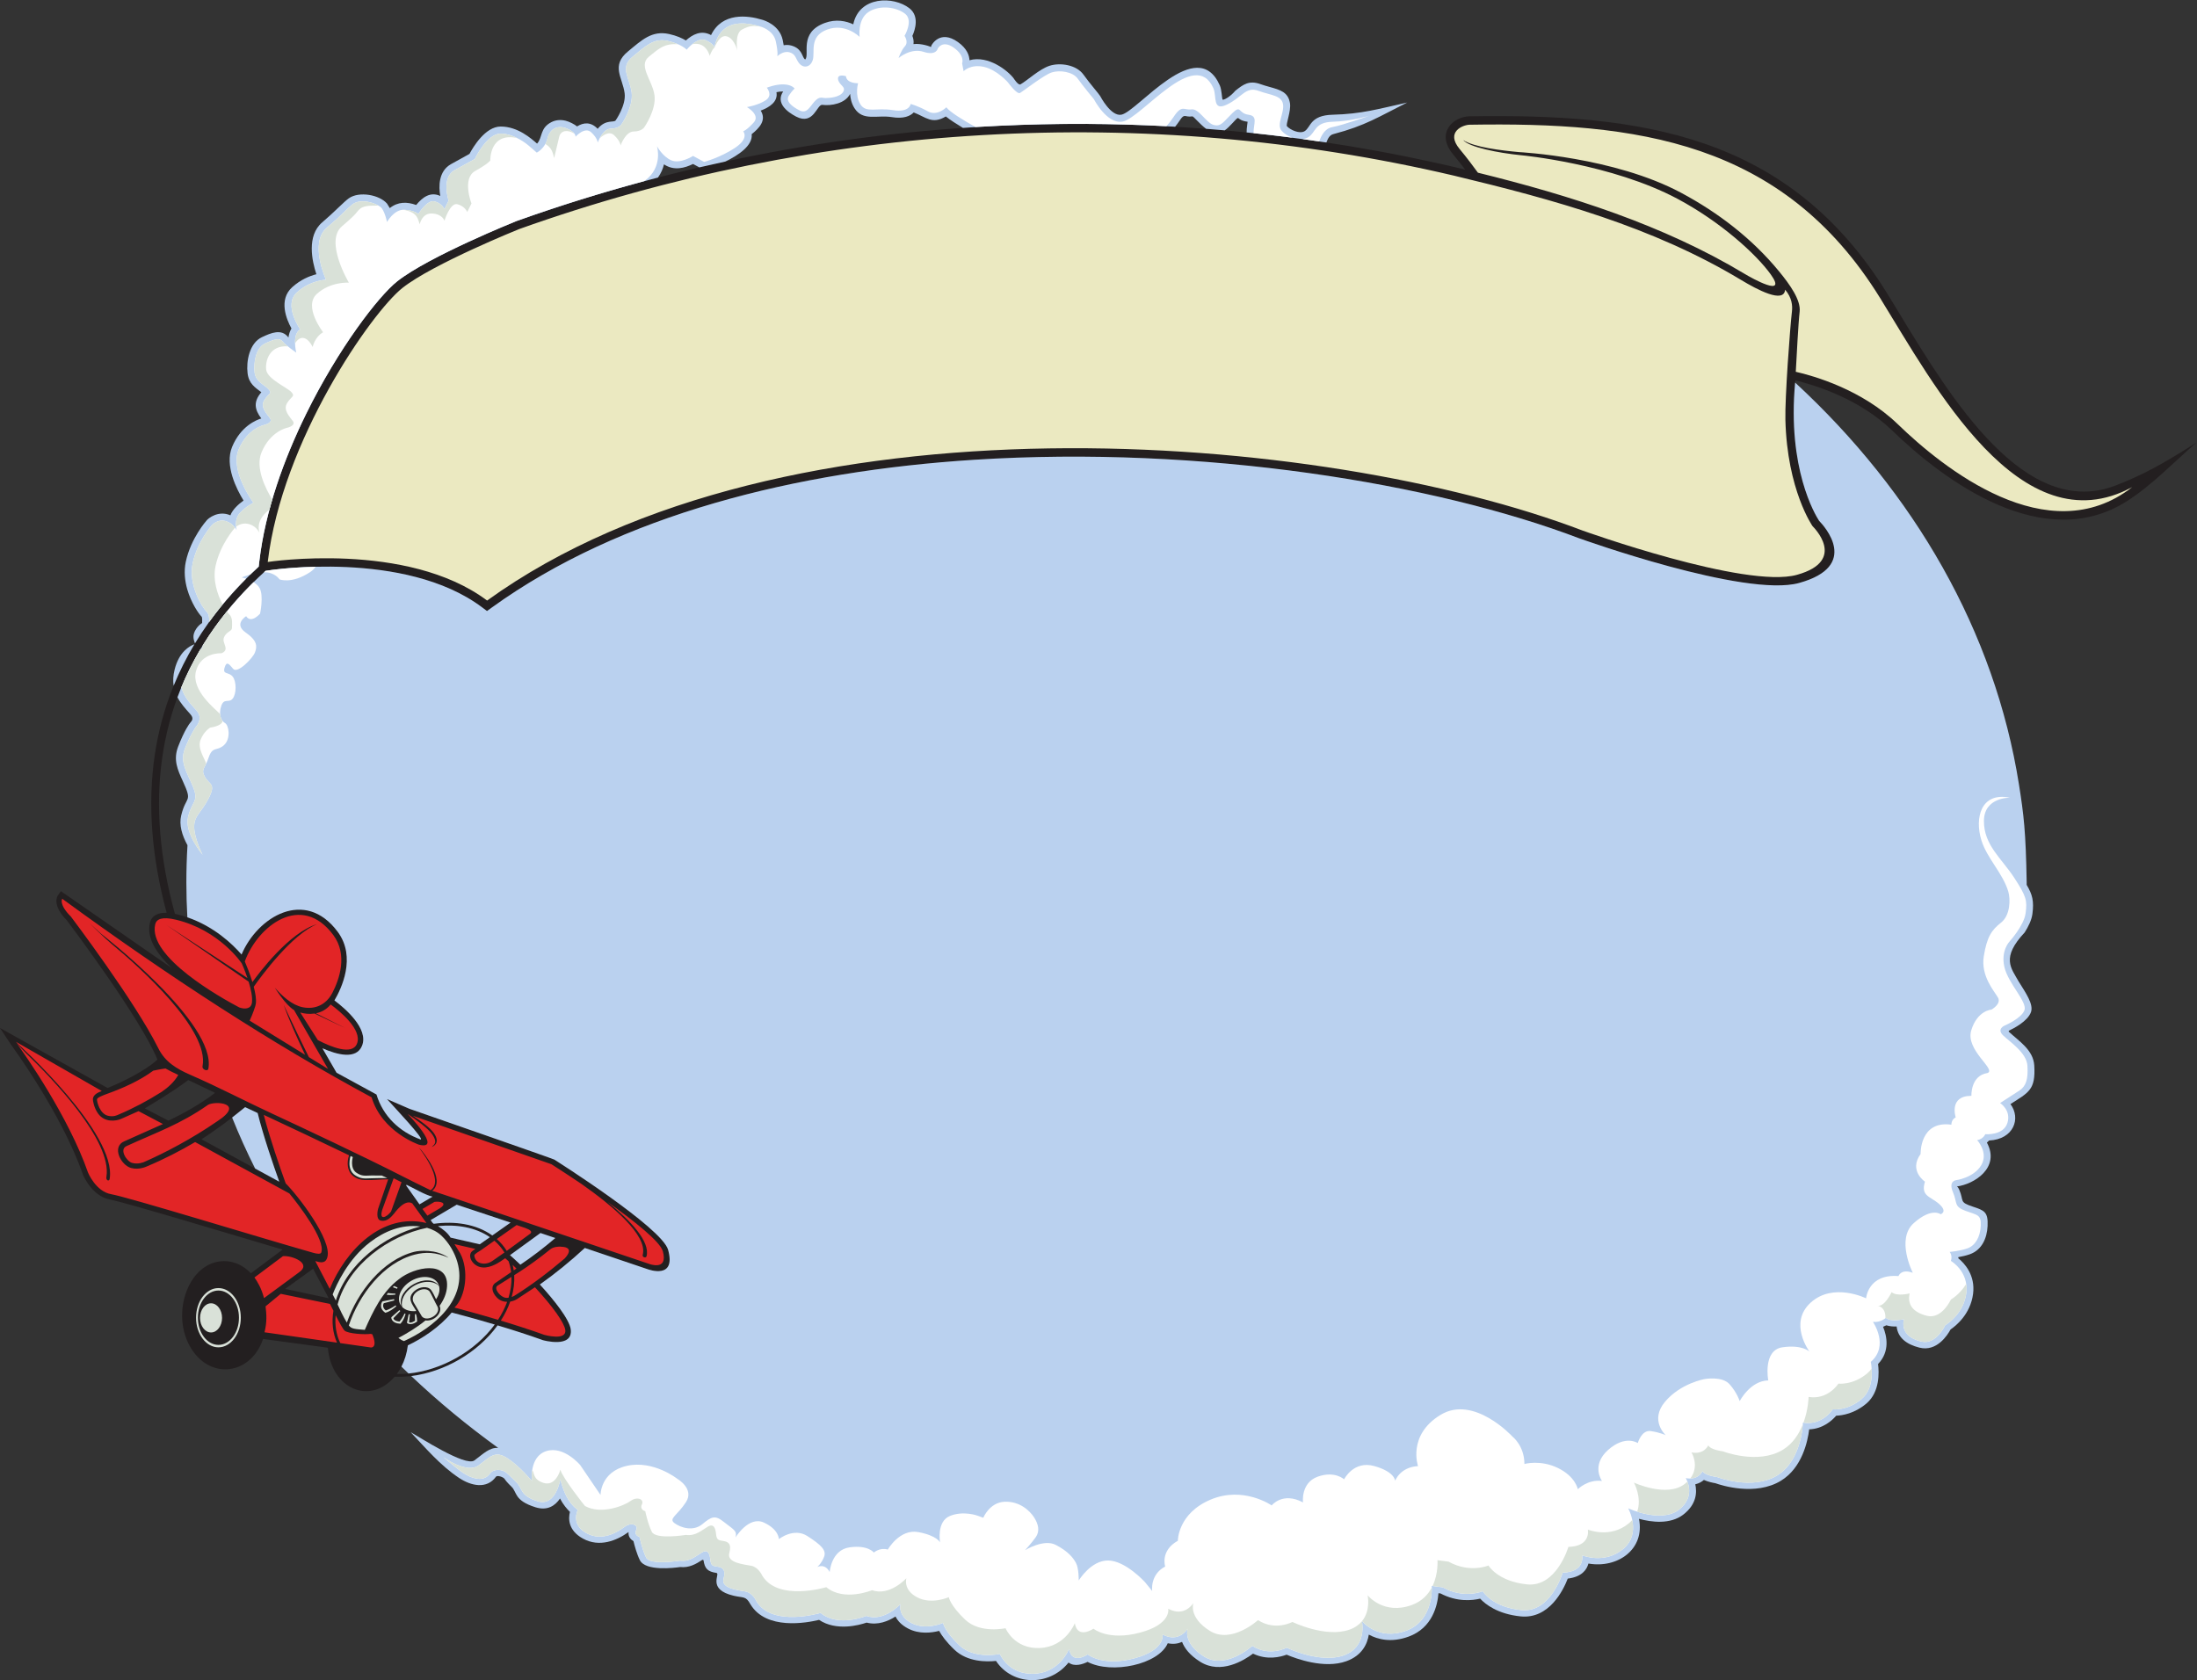 <?xml version="1.0" encoding="UTF-8" standalone="no"?>
<svg
   xmlns:dc="http://purl.org/dc/elements/1.1/"
   xmlns:cc="http://creativecommons.org/ns#"
   xmlns:rdf="http://www.w3.org/1999/02/22-rdf-syntax-ns#"
   xmlns:svg="http://www.w3.org/2000/svg"
   xmlns="http://www.w3.org/2000/svg"
   viewBox="0 0 1038.04 793.96"
   height="793.96"
   width="1038.04"
   xml:space="preserve"
   id="svg2"
   version="1.1"><rect x="0" y="0" width="1038.04" height="793.96" fill="#333333" stroke="none"/><defs
     id="defs6" /><g
     transform="matrix(1.333,0,0,-1.333,0,793.96)"
     id="g10"><g
       transform="scale(0.1)"
       id="g12"><path
         id="path14"
         style="fill:#231f20;fill-opacity:1;fill-rule:nonzero;stroke:none"
         d="M 941.211,3932.52 C 872.301,3870.02 812.758,3803.89 762.672,3734.2 559.844,3452.01 511.539,3110.76 620.098,2716.52 c 2.535,-0.51 5.058,-1.08 7.574,-1.68 115.129,-27.41 192.808,-101.29 228.574,-142.43 56.508,133.57 224.814,236.46 340.694,80.71 67.08,-90.18 12.98,-202.15 -11.48,-243.52 36.38,-27.22 122.25,-99.64 97.88,-160.56 -20.13,-50.34 -88.85,-31.84 -140.44,-9.12 l 50.01,-86.49 141.59,-77.27 c 22.99,-76.62 81.63,-132.21 155.71,-159.2 18.38,-3.26 -94.57,116.17 -118.57,143 l 79.81,-34.56 c 49.41,-17.26 505.93,-175.88 513.22,-179.91 1.1,-0.69 381.76,-241.06 403.53,-319.99 28.89,-104.74 -66.42,-71.03 -74.39,-68.06 l -0.01,-0.02 -220.83,74.63 c -51.9,-47.82 -105.49,-91.37 -159.41,-129.46 27.95,-30.45 52.13,-59.65 70.47,-84.86 h 0.08 c 22.71,-31.23 36.87,-57.46 38.95,-74.12 8.57,-68.59 -98.41,-38.48 -98.71,-38.4 l -1.29,0.47 c -51.96,18.72 -108.14,36.59 -159.34,51.94 -81.98,-113.52 -230.57,-187.39 -364.97,-182.08 -88.41,-102.571 -224.75,-41.78 -236.61,102.9 l -229.644,31.06 c -40.914,-120.4 -172.035,-144.71 -244.906,-48.25 -90.91,120.34 -24.914,324.25 107.219,324.25 36.519,0 69.472,-16.87 94.511,-43.09 l 112.17,83.85 c -184.513,54.81 -561.654,168.39 -611.424,177.44 -65.003,11.82 -95.964,87.93 -96.05,88.15 l -0.383,1.14 C 218.063,2009.95 39.965,2251.46 39.457,2252.17 L 0,2311.93 381.379,2099.12 c 100.207,41.51 156.023,80.97 176.734,100.87 -60.941,147.39 -304.836,471.83 -321.39,493.77 -54.926,55.51 -32.094,87.24 -32.032,87.33 l 11.122,15.87 393.796,-273.05 c -53.793,50.73 -91.035,107.03 -78.293,160.22 6.829,28.46 31.207,36.92 59.348,36.07 -106.98,397.98 -56.277,743.32 149.77,1030.01 49.777,69.24 108.613,135.02 176.472,197.24 l 2.34,19.93 c 21.047,178.89 87.104,361.51 165.514,521.03 114.26,232.47 256.31,417.59 323.21,470.5 112.39,88.86 420.55,212.75 421.44,213.1 l 1.05,0.47 c 551.96,197.13 1129.58,310.33 1711.33,337.87 553.19,26.19 1109.87,-25.1 1651.47,-155.37 -12.63,16.74 -27.11,35.27 -42.58,53.83 -63.55,76.25 0.86,134.17 57.95,135.1 606.29,9.81 1130.61,-62.14 1480.63,-628.18 13.26,-21.44 29.18,-47.65 45.76,-74.98 178.59,-294.33 443.32,-730.61 765.18,-605.15 94.1,36.67 163.92,74.47 285.09,151.74 -79.2,-68.67 -157.63,-151.1 -245.99,-207.5 -294.73,-188.09 -644.28,67.97 -833.05,250.71 -117.07,113.33 -276.21,161.3 -342.66,177.27 -30.58,-309.35 70.04,-476.12 84.2,-497.87 17.95,-18.36 147.19,-159.86 -70.72,-220.39 -191.46,-53.18 -776.17,157.13 -777.87,157.74 l -0.59,0.11 C 5087.42,4242.4 4262.99,4378.04 3452.95,4326.25 2821.61,4285.89 2199.83,4131.7 1744,3802.95 l -17.8,-12.84 -17.59,13.19 c -273.49,205.13 -753.868,131.24 -755.258,131.03 l -12.141,-1.81 z M 1753.59,1260.64 c -69.35,20.59 -128.14,36.22 -152.51,42.56 -43.12,-51.88 -103.95,-92.16 -155.41,-116.38 -5.12,-40.77 -19.42,-75.1 -39.12,-101.54 127.7,-2.22 267.95,68.02 347.04,175.36 z m -17.26,309.69 c -50.35,34.81 -117.31,46.05 -183.88,39.23 15.28,-9.26 34.39,-23.38 44.64,-40.8 l 103.42,-23.67 35.82,25.24 z m -198.74,47.47 c 74.04,10.25 150.66,-0.62 207.4,-41.37 l 64.73,45.62 -190.93,63.43 -92.33,-54.55 c 4.52,-6.38 6.41,-10.72 11.13,-13.13 z m -50.7,68.92 46.12,27.26 c -26.19,5.9 -64.46,28.96 -92.15,42.24 l -1.02,-3.13 47.05,-66.37 z m -377.16,-228.25 -98.91,-71.5 154.27,-32.99 -55.36,104.49 z m 712.81,34.81 c 7.28,-6.64 14.6,-13.47 21.92,-20.43 41.44,27.81 83.44,59.92 123.83,94.51 l -52.61,17.74 -107.95,-78.51 c 5.02,-4.44 9.97,-8.88 14.81,-13.31 z M 597.047,1983.31 c 49.668,23.94 113.098,58.23 165.301,98.7 l -95.203,45.41 c -17.629,-13.74 -60.911,-44.97 -153.801,-100.54 l 83.703,-43.57 z m 271.816,47.97 C 816.605,1988.32 767.27,1951.7 714.223,1917.31 l 275.625,-150.3 c -21.508,60.25 -57.344,164.69 -76.61,243.36 l -44.375,20.91 v 0" /><path
         id="path16"
         style="fill:#bad1ef;fill-opacity:1;fill-rule:evenodd;stroke:none"
         d="m 642.301,3065.55 c 17.09,71.83 41.445,43.38 5.976,120.8 -19,41.47 -34.996,76.4 -16.605,123.83 21.734,56.07 38.976,80 43.941,85.59 11.715,11.87 5.45,21.54 -2.8,30.75 -15.153,16.91 -32,35.28 -43.782,57.78 32.489,87.8 77.043,171.16 133.641,249.9 50.086,69.69 109.629,135.82 178.539,198.32 l 12.141,1.81 c 1.39,0.21 481.768,74.1 755.258,-131.03 l 17.59,-13.19 17.8,12.84 c 455.83,328.75 1077.61,482.94 1708.95,523.3 810.04,51.79 1634.47,-83.85 2145.66,-278.84 l 0.59,-0.11 c 1.7,-0.61 586.41,-210.92 777.87,-157.74 217.91,60.53 88.67,202.03 70.72,220.39 -14.04,21.57 -113.02,185.69 -84.92,489.95 422.31,-390.02 707.38,-881.93 793.4,-1425.02 16.99,-107.42 24.16,-165.45 27.32,-347.13 0,-2.81 -0.05,-5.61 -0.05,-8.42 20.42,-34.57 26.34,-57.14 20.35,-103.11 -2.85,-21.93 -14.71,-45.6 -27.39,-65.54 -84.33,-90.32 -48.36,-125.74 -20.95,-174.5 24.12,-39.08 53.22,-79.86 43.26,-107.95 -11.6,-32.75 -62.64,-58.6 -78.32,-65.89 l -0.78,-3.2 c 35.66,-33.35 87.46,-64.59 90.8,-120.21 5.25,-87.23 -20.35,-95.45 -84.36,-136.75 37.58,-50.45 12.21,-124.82 -75.97,-129.21 -2.11,-2.39 -4.65,-4.88 -7.62,-7.29 48.32,-89.33 -45.2,-147.55 -106.29,-155.56 -1.37,-0.19 3.14,0.8 8.38,-11.55 17.64,-41.56 -1.7,-43.39 48.2,-60.02 40.04,-13.34 54.67,-18.22 52.19,-68.91 -2.09,-42.68 -20,-84.5 -62.6,-99.76 -13.48,-4.84 -28.51,-8.15 -41.17,-10.34 0.04,-1.27 0.02,-2.58 -0.04,-3.91 21.54,-17.5 61.11,-59.47 52.34,-126.6 -9.45,-72.24 -61.42,-113.43 -79.76,-125.89 -10.68,-19.81 -48.79,-80 -110.47,-64.39 -45.88,11.61 -76.43,35.12 -80.68,75 -11.59,-0.48 -24.65,0.32 -36.43,4.19 -3.4,-1.83 -7.32,-3.66 -11.66,-5.3 13.56,-32.87 25.2,-87.3 -17.77,-131.99 3.65,-28.02 7.18,-98.97 -41.45,-140.154 -41.7,-35.328 -84.76,-42.168 -107.03,-43.055 -14.3,-16.718 -46.58,-46.613 -95.62,-48.378 -5.36,-43.411 -25.34,-136.309 -99.91,-182.012 -90.74,-55.645 -212.28,-16.153 -232.95,-8.789 -7.13,1.113 -24.64,4.383 -40.37,11.472 -7.4,-6.382 -17.4,-12.39 -30.51,-15.437 6.39,-28.684 4.61,-71.238 -42.51,-107.442 -46.29,-35.546 -112.33,-27.089 -157.09,-14.968 21.87,-107.524 -75.3,-176.614 -179.11,-158.547 -5.76,-21.77 -23.37,-47.324 -73.28,-53.328 -15.41,-39.953 -65.72,-144.453 -167.36,-133.977 -81.07,8.36 -124.26,42.52 -143.24,62.891 -27.54,-6.629 -81.47,-12.664 -140.32,18.359 l -7.34,0.969 c -3.28,-42.5 -20.94,-122.688 -105.37,-153.789 -61.91,-22.805 -109.88,-10.207 -141.52,6.941 -5.37,-33.484 -24.05,-74.219 -79.61,-94.289 -78.23,-28.238 -178.81,9.152 -211.74,23.164 -21.72,-8.203 -69.2,-20.418 -119.06,3.683 -32.35,-24.258 -114.03,-74.523 -186.94,-29.062 -38.12,23.781 -56.34,49.141 -64.61,70.684 -13.59,-6.066 -30.52,-9.168 -50.66,-4.805 -32.4,-75.293 -198.38,-110.742 -284.25,-66.062 -17.41,-8.547 -46.52,-18.352 -67.38,-2.328 -70.51,-87.82 -201.32,-80.203 -257.16,5.734 -32.88,-3.555 -101.25,-4.426 -147.62,39.875 -29.25,27.938 -45.26,50.762 -53.96,66.617 -26.49,-6.883 -70.35,-12.597 -110.24,8.391 -24.06,12.668 -37.3,28.027 -44.36,42.59 -25.76,-16.575 -62.62,-31.899 -102.42,-21.653 -26.64,-9.101 -107.25,-31.152 -168.67,9.668 -43.62,-10.597 -187.3,-37.226 -243.02,55.02 -16.69,30.301 -23.73,22.258 -59.04,30.449 -97.59,22.656 -45.79,78.621 -61.68,80.977 -31.61,4.675 -41.45,15.554 -45.78,45.175 l -3.65,1.454 c -23.49,-15.426 -47.36,-29.098 -79,-25.704 -20.99,-3.062 -123,-15.711 -142.95,24.414 -10.92,21.973 -18.86,51.528 -22.65,67.329 -9.45,5.769 -19.31,15.859 -17.39,32.41 -41.59,-30.481 -103.31,-55.547 -161.82,-23.274 -53.27,29.387 -51.77,71.633 -45.93,94.602 -9.98,9.316 -24.82,27.004 -35.22,47.414 -16.85,-24.926 -44.05,-44.484 -87.02,-31.008 -76.25,23.926 -64.78,53.594 -84.8,72.727 -14.92,14.246 -21.37,22.754 -24.74,27.859 -4.27,6.465 -25.78,14.063 -30.54,7.488 -32.15,-44.422 -87.56,-32.949 -131.13,-3.828 -66.82,44.668 -117.21,104.824 -170.98,161.75 28.71,-15.547 193.75,-123.332 225.58,-100.012 31.72,23.254 53,46.536 84.42,44.399 -109.2,78.902 -212.21,164.082 -308.19,254.836 117.05,14.3 235.96,82.4 306.11,179.53 51.2,-15.35 107.38,-33.22 159.34,-51.94 l 1.29,-0.47 c 0.3,-0.08 107.28,-30.19 98.71,38.4 -2.08,16.66 -16.24,42.89 -38.95,74.12 h -0.08 c -18.34,25.21 -42.52,54.41 -70.47,84.86 53.92,38.09 107.51,81.64 159.41,129.46 l 220.83,-74.63 0.01,0.02 c 7.97,-2.97 103.28,-36.68 74.39,68.06 -21.77,78.93 -402.43,319.3 -403.53,319.99 -7.29,4.03 -463.81,162.65 -513.22,179.91 l -79.81,34.56 c 24,-26.83 136.95,-146.26 118.57,-143 -74.08,26.99 -132.72,82.58 -155.71,159.2 l -141.59,77.27 -50.01,86.49 c 51.59,-22.72 120.31,-41.22 140.44,9.12 24.37,60.92 -61.5,133.34 -97.88,160.56 24.46,41.37 78.56,153.34 11.48,243.52 -115.88,155.75 -284.186,52.86 -340.694,-80.71 -31.855,36.64 -96.949,99.25 -192.144,131.88 -2.282,40.91 -3.497,82.06 -3.497,123.46 0,44.25 1.348,88.25 3.946,131.97 -19.371,35.44 -30.348,71.82 -22.25,105.83 z m -26.879,459.61 c -2.578,16.96 -1.899,35.99 3.598,57.73 15.75,62.32 51.964,82.86 70.125,89.38 -28.559,-47.55 -53.149,-96.59 -73.723,-147.11 z m 75.574,150.18 c -5.566,15.82 -10.039,29.18 4.102,51.14 7.324,11.38 14.918,16.85 21.355,21.2 0.309,7.81 0.934,19.94 -2.078,22.78 -9.883,9.31 -37.066,48.72 -50.746,96.94 -8.441,29.76 -12.316,63.61 -5.059,97.44 18.051,84.16 73.102,145.37 73.36,145.75 5.425,7.82 41.871,37.5 84.75,18.78 7.625,21.08 29.957,40.52 46.601,52.34 -24.41,39.68 -67.718,124.34 -40.648,190.02 30.449,73.85 86.258,95.84 103.562,101.02 -23.812,31.5 -28.808,59.55 0.153,92.86 -21.344,16.61 -44.219,29.57 -48.805,67.38 -5.125,42.26 6.207,106.93 50.934,127.94 32.406,15.22 68.918,30.77 92.863,0.12 0.33,-0.42 0.7,-0.87 1.1,-1.31 1.54,11.24 4.73,22.45 10.61,32.06 -17.68,32.18 -46.523,101.57 2.45,146.06 30.15,27.39 62.43,40.19 85.91,46.18 -15.43,46.7 -35.02,136.47 20.73,183.89 40.92,34.78 77.6,73.57 94.34,85.32 37.11,26.07 109.08,12.06 135.25,-18.7 l 0.1,0.01 9.84,-16.11 c 28.72,23.21 61.31,22.74 93.49,11.05 21.6,26.38 49.77,48.62 85.38,31.98 -5.55,31.99 -7.39,87.41 38.23,112.98 33.59,18.84 55.1,30.61 65.31,36.15 12.77,24.02 55.87,96.68 110.24,97.01 61.25,0.37 109.24,-43.13 129.37,-60.52 20.19,22.31 9.36,54.97 50.77,76.14 14.85,7.6 32.07,9.47 50.36,5 v -0.02 c 13.67,-3.34 31.56,-12.63 40.54,-20.19 22.94,14.2 48.88,16.99 73.02,-8.43 29.34,35.24 57.62,20.51 63.89,30 0.11,0.15 37.21,53.28 31.79,95.63 -7.17,55.98 -49.69,98.14 11.96,148.75 48.23,39.61 84.28,75.37 146.09,61.51 26.69,-5.99 45.99,-14.88 59,-22.69 23.61,21.07 54.13,37.96 89.22,19.13 39.17,81.25 129.59,70.1 180.78,54.43 8.91,-2.45 61.62,-19.08 73.05,-71.36 1.53,-7.05 2.72,-13.45 3.63,-19.24 8.18,1.56 17.23,1.66 26.76,-0.92 41.52,-11.25 37.71,-43.83 49.58,-49.51 17,17.42 -23.67,94.87 68.8,129.3 40.69,15.14 76.23,7.08 101.51,-4.68 20.5,100.37 142.8,100.88 198.98,56.96 35.59,-27.82 20.58,-75.35 10.5,-97.98 3.04,-7.82 5.51,-18.13 3.9,-29.01 27.57,3.56 62.65,-9.48 61.74,-10.6 l 2.21,6.36 c 0.08,0.16 29.32,57.09 93.44,11.59 32.79,-23.25 40.47,-47.91 41.1,-64.64 67.42,18.91 137.4,-38.54 156.35,-63.81 0.05,-0.08 16.46,-26.16 24.39,-21.69 23.72,13.35 66.66,54.06 103.01,65.87 37.68,12.23 95.61,3.48 120.41,-31.5 21.89,-30.84 54.18,-67.5 59.12,-75.8 0.11,-0.2 37.75,-73.1 74.98,-66.1 57.4,10.79 268.24,286.68 349,103.89 7.13,-16.14 7.04,-44.47 9.75,-50.1 1.66,-3.45 25.08,7.31 45.57,31.42 27.91,21.93 48.32,37.94 89.8,22.83 9.86,-3.6 21.08,-6.72 31.35,-9.57 v -0.03 c 37.58,-10.43 65.74,-18.29 72.21,-57.25 4.7,-28.37 -15.77,-76.36 -10.51,-82.19 11.74,-13.06 44.71,-28.04 62.3,-17.5 22.44,13.44 18.71,56.35 99.2,58.39 103.81,2.63 163.73,20.91 264.57,43.24 -101.09,-50.54 -147.93,-82.01 -260.84,-111.69 -14.86,-3.27 -20.6,-16.93 -25.66,-29.98 -93.99,14.21 -188.24,26.1 -282.7,35.71 -0.02,8.01 0.69,16.9 2.07,26.82 0.88,6.48 1.51,10.99 1.41,11.01 -46.8,6.18 -21.93,28.63 -53.26,-4.48 -10.49,-11.1 -18.95,-20.04 -27.81,-25.99 -21.92,1.93 -43.87,3.75 -65.81,5.44 -22.59,16.43 -44.96,44.62 -48.69,44.06 -29.02,-4.3 -26.75,13.44 -45.97,-15.9 -4.28,-6.52 -9.48,-13.51 -15.32,-20.72 -207.65,12.08 -415.79,13.17 -623.44,3.34 -42.91,-2.03 -85.8,-4.54 -128.65,-7.5 -23.05,13.78 -45.15,28.08 -60.71,40.48 -49,-29.12 -69.79,-2.7 -113.79,14.26 -12.3,-12.66 -35.26,-23.55 -77.92,-16.55 -51.46,8.43 -102.43,-15.88 -132.43,32.21 -10.26,16.45 -14.18,34.43 -15.13,50.27 -16.7,-34.59 -67.78,-43.2 -98.59,-39.03 -19.01,2.58 -30.43,-73.76 -92.52,-41.72 -33.44,17.27 -73.26,49.16 -46.07,89.24 -8.09,0.12 -16.41,-1.04 -23.85,-2.62 6.05,-33.69 -24.28,-53.37 -55.76,-65.29 21.34,-34.07 -5.14,-62.09 -32.05,-83.5 4.64,-40.2 -47.19,-74.96 -93.56,-97.1 -30.72,-6.62 -61.38,-13.51 -92,-20.63 l -22.3,12.05 c -29.14,-14.39 -67.55,-25.15 -103.04,-1.33 -3.57,-15.17 -10.12,-31.29 -21.37,-46.8 -169.11,-43.9 -336.5,-95.34 -501.59,-154.31 l -1.05,-0.47 c -0.89,-0.35 -309.05,-124.24 -421.44,-213.1 -66.9,-52.91 -208.95,-238.03 -323.21,-470.5 -78.41,-159.52 -144.467,-342.14 -165.514,-521.03 l -2.34,-19.93 c -67.859,-62.22 -126.695,-128 -176.472,-197.24 -17.621,-24.53 -34.09,-49.49 -49.438,-74.87 z M 1448.13,1087.05 c -8.48,8.09 -16.9,16.23 -25.26,24.41 11.21,21.65 19.24,46.94 22.8,75.36 51.46,24.22 112.29,64.5 155.41,116.38 24.37,-6.34 83.16,-21.97 152.51,-42.56 -70.58,-95.79 -189.86,-162.03 -305.46,-173.59 z m -543.86,726.63 c -29.696,59.18 -56.926,119.46 -81.516,180.77 15.23,11.79 30.539,24.03 46.109,36.83 l 44.375,-20.91 c 19.266,-78.67 55.102,-183.11 76.61,-243.36 l -85.578,46.67 z m 832.06,-243.35 c -50.35,34.81 -117.31,46.05 -183.88,39.23 15.28,-9.26 34.39,-23.38 44.64,-40.8 l 103.42,-23.67 35.82,25.24 z m -198.74,47.47 c 74.04,10.25 150.66,-0.62 207.4,-41.37 l 64.73,45.62 -190.93,63.43 -92.33,-54.55 c 4.52,-6.38 6.41,-10.72 11.13,-13.13 z m -50.7,68.92 46.12,27.26 c -26.19,5.9 -64.46,28.96 -92.15,42.24 l -1.02,-3.13 47.05,-66.37 z m 335.65,-193.44 c 7.28,-6.64 14.6,-13.47 21.92,-20.43 41.44,27.81 83.44,59.92 123.83,94.51 l -52.61,17.74 -107.95,-78.51 c 5.02,-4.44 9.97,-8.88 14.81,-13.31 v 0" /><path
         id="path18"
         style="fill:#ffffff;fill-opacity:1;fill-rule:evenodd;stroke:none"
         d="m 717.938,2926.13 c 0,0 -64.946,76.73 -51.383,133.71 13.558,56.98 38.867,53.34 18.324,105.04 -20.547,51.71 -48.578,88.21 -29.906,136.36 18.664,48.16 38.718,77.36 38.718,77.36 0,0 28.899,29.25 3.438,58.18 -17.488,19.87 -44.566,46.24 -54.199,82.98 18.894,45.76 41.14,90.28 66.773,133.52 4.289,2.6 9.164,7.22 8.914,14.75 13.766,22.4 28.449,44.46 44.055,66.17 39.492,54.94 84.851,107.68 136.058,158.16 8.672,-5.4 16.606,-12.29 21.379,-20.9 15.352,-27.76 1.727,-90.57 1.727,-90.57 0,0 -31.488,-36.91 -49.379,-9.17 0,0 -45.238,-27.4 -2.023,-57.51 43.218,-30.12 40.808,-50.38 33.339,-70.69 -7.468,-20.29 -61.671,-76.38 -76.968,-58.75 -15.297,17.62 -23.461,29.52 -30.891,4.19 -7.434,-25.33 14.828,-13.83 28.848,-31.45 14.011,-17.62 13.484,-61.78 -0.317,-78.3 -13.808,-16.51 -30.25,3.67 -40.183,-25.47 -9.942,-29.14 -0.942,-53.1 13.008,-60.6 13.957,-7.5 21.832,-55.5 -3.313,-78.41 -25.144,-22.9 -40.441,-2.78 -54.102,-43.31 -13.66,-40.54 -28.82,-41.9 -13.484,-69.62 15.344,-27.72 40.598,-22.51 13.106,-75.78 -27.489,-53.27 -51.473,-61.07 -51.231,-101.52 0.25,-40.46 29.692,-98.37 29.692,-98.37 z M 1571.23,790.645 c 0,0 82.72,-60.489 125.23,-29.317 42.53,31.16 57.76,53.672 101.62,25.664 43.87,-28.015 87.27,-81.047 87.27,-81.047 0,0 -10.7,86.633 51.34,106.114 62.04,19.472 119.92,-49.715 119.92,-49.715 l 72,-105.828 c 0,0 -0.92,81.929 93.21,103.164 94.14,21.226 179.19,-46.125 179.19,-46.125 0,0 61,-35.117 30.51,-82.403 -30.5,-47.285 -62.77,-58.144 -40.88,-74.425 21.88,-16.278 66.02,-30.641 98.59,-3.868 32.57,26.782 45.03,33.411 76.61,7.871 31.58,-25.546 48.75,-30.371 40.88,-55.269 0,0 47.14,77.906 100.88,53.18 53.73,-24.723 53.09,-58.805 53.09,-58.805 0,0 52.54,42.332 101.22,10.867 48.68,-31.465 68.04,-49.961 58.97,-73.683 -9.08,-23.719 -24.09,-35.973 -24.09,-35.973 0,0 27.37,14.336 44.01,-17.754 0,0 5.18,78.328 70.65,87.5 65.46,9.168 85.89,-18.441 85.89,-18.441 0,0 21.3,18.976 49.47,10.57 0,0 42.06,74.324 108.35,61.891 66.29,-12.442 76.92,-36.473 76.92,-36.473 0,0 -13.38,74.082 35.04,93.762 48.42,19.664 98.57,0.679 98.57,0.679 l 19.57,-7.136 c 0,0 21.97,54.191 74.99,56.746 53.03,2.55 89.34,-30.985 104.9,-55.106 15.56,-24.109 21.24,-49.211 6.06,-70.558 -15.19,-21.336 -37.83,-45.973 -37.83,-45.973 0,0 66.07,40.973 108.76,18.699 42.7,-22.273 60.76,-44.16 71.48,-63.652 10.72,-19.492 9.9,-62.656 9.9,-62.656 0,0 43.25,72.023 104.82,71.035 61.58,-0.996 130.35,-77.11 130.35,-77.11 l 25.29,-31.086 c 0,0 -8.75,58.098 46,86.758 0,0 -18.65,55.988 44.84,91.321 0,0 -0.62,96.601 116.1,145.847 116.74,49.262 216.44,-20.535 216.44,-20.535 0,0 39.12,49.375 111.08,10.715 0,0 -8.54,69.453 52.22,91.199 60.79,21.746 93.46,-9.465 93.46,-9.465 0,0 33.3,67.649 106.84,47.141 73.51,-20.496 74.16,-52.332 74.16,-52.332 0,0 16.93,48.594 81.05,52.105 0,0 -38.57,109.707 79.83,181.66 118.39,71.952 254.78,-76.835 254.78,-76.835 0,0 42.5,-32.5 42.5,-97.274 0,0 56.97,16.121 119.22,-14.426 62.27,-30.547 70.04,-74.988 70.04,-74.988 0,0 35.17,35.793 85.55,29.297 0,0 -39.59,55.183 21.79,109.875 61.41,54.695 105.18,24.441 105.18,24.441 0,0 13.22,47.508 46.39,42.434 33.16,-5.078 52.69,-14.484 52.69,-14.484 0,0 -58.14,52.07 -2.68,118.222 55.45,66.15 140.75,80.68 140.75,80.68 0,0 61.81,11.51 88.34,-18.46 26.54,-29.99 35.82,-59.669 35.82,-59.669 0,0 37.11,72.119 101.19,73.359 0,0 -20.16,107.15 50.25,117.37 70.43,10.23 95.82,-15.18 95.82,-15.18 0,0 -75.7,101.22 4.51,173.79 80.24,72.58 196.18,15.01 196.18,15.01 0,0 6.58,87.4 114.82,78.83 0,0 9.14,27.13 50.74,11.68 0,0 -60.58,119.16 3.32,176.09 63.91,56.92 95.47,31.41 95.47,31.41 0,0 26.04,8.68 -5.47,36.46 -31.5,27.78 -66.01,27.2 -50.25,79.22 0,0 -58.4,38.43 -15.37,97.98 0,0 -3.91,119.37 109.14,103.91 0,0 -0.9,18.2 15.27,25.89 0,0 -25.64,76.55 55.65,76.38 0,0 -3.56,71.65 56.97,80.89 32.95,12.3 -79.14,80.88 -57.5,151.52 21.66,70.65 71.62,73.26 71.62,73.26 0,0 36.11,19.87 22.99,42.8 -13.13,22.94 -61.39,76 -50.2,146.27 11.18,70.28 28.87,93.85 61.39,119.47 32.52,25.61 33.59,82.41 25.49,109.81 -19.3,65.27 -75.63,117.81 -95.47,182.25 -24.32,78.94 -1.84,171.89 101.78,150.6 0,0 -92.35,2.63 -92.72,-82.59 -0.39,-85.22 62.76,-132.85 107.05,-200.61 44.3,-67.77 46.49,-81.96 40.73,-126.19 -5.77,-44.22 -57.07,-100.44 -57.07,-100.44 0,0 -31.68,-32.81 -17.99,-90.98 13.67,-58.17 81.42,-122.91 71.01,-152.29 -10.41,-29.37 -70.02,-54.54 -70.02,-54.54 0,0 -29.78,-12.01 -5.58,-35.14 24.2,-23.12 83.3,-61.11 86.11,-107.75 2.81,-46.64 -4.53,-71.98 -28.22,-87.5 -23.71,-15.53 -68.6,-44.35 -68.6,-44.35 0,0 40.16,-25.65 25.77,-70.87 -14.42,-45.23 -78.38,-39.64 -78.38,-39.64 0,0 -6.47,-16.94 -28.73,-21.13 0,0 41.05,-43.85 14.33,-88.87 -26.72,-45.02 -89.7,-53.09 -89.7,-53.09 0,0 -27.17,-2.97 -10.65,-41.88 16.5,-38.9 2.72,-51.18 44.32,-66.62 41.58,-15.45 56.42,-12.28 54.41,-53.16 -1.99,-40.87 -19.8,-70.13 -47.09,-79.92 -27.28,-9.78 -63.06,-12.61 -63.06,-12.61 0,0 10.85,-12.68 4.31,-31.89 0,0 64.59,-37.41 54.51,-114.52 -10.09,-77.11 -74.84,-113.56 -74.84,-113.56 0,0 -32.15,-71.08 -84.86,-57.73 -52.72,13.36 -69.42,42.03 -61.33,79.4 0,0 -44.57,-11.78 -63.97,4.45 0,0 -20.06,-17.87 -45.86,-14.03 0,0 58.75,-85.05 -7.61,-141.93 0,0 19.27,-87.81 -32.05,-131.296 -51.33,-43.496 -102.95,-36.977 -102.95,-36.977 0,0 -36.84,-58.504 -105.61,-47.168 0,0 -2.52,-132.91 -91.01,-187.168 -88.5,-54.246 -213.25,-5.64 -213.25,-5.64 0,0 -44.23,5.254 -51.32,21.277 0,0 -14.2,-33.855 -59.61,-25.176 0,0 39.45,-63.136 -24.3,-112.109 -63.75,-48.965 -179.77,5.176 -179.77,5.176 0,0 48.83,-88.289 -17.52,-144.035 -66.34,-55.75 -145.78,-22.645 -145.78,-22.645 0,0 12.42,-59.297 -68.92,-61.398 0,0 -42.15,-143.629 -146.66,-132.848 -104.52,10.77 -136.7,66.973 -136.7,66.973 0,0 -65.84,-28.489 -141.43,13.64 l -39.31,5.188 c 0,0 10.01,-121.758 -90.47,-158.774 -100.49,-37.011 -157.03,34.36 -157.03,34.36 0,0 20.42,-91.242 -63.91,-121.703 -84.36,-30.457 -202.75,27.14 -202.75,27.14 0,0 -61,-33.113 -121.84,6.504 0,0 -94.02,-85.977 -170.72,-38.152 -76.72,47.832 -58.5,98.672 -58.5,98.672 0,0 -30.55,-51.782 -89.08,-20.161 0,0 12.5,-54.746 -100.18,-84.746 -112.66,-30 -164.8,14.027 -164.8,14.027 0,0 -56.17,-38.871 -66.16,19.246 0,0 -32.38,-83.567 -123.62,-87.774 -91.25,-4.211 -121.87,70.148 -121.87,70.148 0,0 -90.31,-20.141 -143.55,30.719 -53.24,50.863 -57.62,79.336 -57.62,79.336 0,0 -60.89,-27.422 -112.12,-0.458 -51.23,26.961 -38.14,67.665 -38.14,67.665 0,0 -59.13,-64.961 -121.53,-42.364 0,0 -99.34,-41.582 -162.42,10.578 0,0 -170.98,-51.789 -227.12,41.161 0,0 -12.98,29.757 -38.76,34.718 -25.78,4.961 -87.27,10.496 -78,44.446 9.27,33.933 -4.15,40.972 -21.35,43.523 -17.2,2.551 -23.34,3.777 -25.41,24.27 -2.07,20.488 -7.89,38.765 -29.06,26.609 -21.18,-12.156 -43.78,-34.523 -78.17,-29.426 0,0 -106.28,-17.597 -120.52,11.035 -14.24,28.645 -23.25,73.11 -23.25,73.11 0,0 -20.86,4.879 -11.86,24.05 8.98,19.168 -17.94,28.704 -40.43,12.024 -22.49,-16.691 -78.65,-54.414 -135.94,-22.816 -57.31,31.613 -30.47,82.316 -30.47,82.316 0,0 -23.12,15.137 -39.76,47.226 -16.64,32.09 -22.24,61.731 -22.24,61.731 0,0 -15.42,-98.625 -80.32,-78.254 -64.91,20.359 -53.33,46.309 -75.11,67.117 -13.27,12.68 -26.07,26.192 -36.28,34.602 -14.5,11.933 -44.66,14.277 -56.73,-2.422 -11.39,-15.723 -28.81,-24.531 -55.77,-17.277 -26.97,7.25 -45.23,18.91 -110.7,74.543 z M 741.547,3751.75 c 0.391,12.27 0.035,27.33 -10.098,36.88 -13.375,12.6 -65.156,93.49 -48.527,170.99 16.621,77.5 67.566,134.27 67.566,134.27 0,0 20.121,22.97 48.032,15.52 27.91,-7.44 40.089,-32.11 40.089,-32.11 0,0 -10.355,36.74 11.661,60.34 22.027,23.61 47.906,36.45 47.906,36.45 0,0 -83.641,112.43 -52.438,188.11 31.2,75.68 90.653,87.46 90.653,87.46 0,0 32.246,7.18 20.754,23.6 -11.5,16.43 -35.7,39.12 -20.653,63.96 15.047,24.82 30.25,23.01 14.957,39.41 -15.297,16.41 -45.117,26.38 -49.121,59.35 -4.004,32.95 3.902,86.93 36.738,102.36 32.832,15.42 51.793,21.25 62.644,7.36 10.85,-13.89 48.37,-39.67 48.37,-39.67 0,0 -16.23,64.61 14.06,82.56 0,0 -60.96,86.26 -11.93,130.82 49.04,44.55 103.4,44.88 103.4,44.88 0,0 -60.22,131.11 2.67,184.6 62.89,53.49 57.83,54.71 89.26,81.45 31.45,26.74 94.81,3.11 106.29,-13.26 11.47,-16.37 17.99,-47.93 17.99,-47.93 0,0 25,45.66 61.68,43.36 36.68,-2.3 49.4,-14.87 49.4,-14.87 0,0 31.29,52.03 57.89,44.6 26.59,-7.42 34.3,-27.6 34.3,-27.6 l 14.99,30.43 c 0,0 -27.05,80.75 20.83,107.6 47.88,26.83 71.82,39.62 71.82,39.62 0,0 42.44,90.02 91.75,90.33 49.31,0.29 97.6,-41.14 97.6,-41.14 l 30.5,-26.35 c 0,0 28.99,14.08 37.62,49.53 8.64,35.45 36.37,49.53 69.33,35.82 32.95,-13.7 30.51,-28.9 30.51,-28.9 0,0 32.65,36.87 55.54,15.52 22.88,-21.36 22.97,-36.52 22.97,-36.52 0,0 17.41,49.41 46.48,49.59 29.08,0.17 37.84,15.4 37.84,15.4 0,0 42.61,60.93 35.97,112.73 -6.63,51.8 -43.52,88.24 3.02,126.45 46.55,38.21 75.45,67.47 124.83,56.38 49.37,-11.07 67.19,-31.19 67.19,-31.19 0,0 37.64,47.01 68.07,33.28 30.43,-13.72 30.51,-26.35 30.51,-26.35 0,0 4.73,53.12 50.1,76.15 45.37,23.03 111.26,-0.59 111.26,-0.59 0,0 46.85,-11.08 55.95,-52.75 9.11,-41.67 5.38,-53.07 5.38,-53.07 0,0 20.1,20.35 42.9,14.17 22.79,-6.18 21.63,-22.62 34.37,-38.98 12.75,-16.36 38.04,-17.47 47.98,10.4 9.95,27.88 -14.42,84.62 51.17,109.04 65.6,24.42 115.21,-25.85 115.21,-25.85 0,0 -7.97,63.16 32.33,88.7 40.3,25.53 98.51,17.04 129,-6.8 30.49,-23.84 -2.05,-78.4 -2.05,-78.4 0,0 15.3,-21.4 1.48,-36.65 -13.81,-15.26 -22.5,-41.86 -22.5,-41.86 0,0 42.76,36.92 88.37,22.02 45.61,-14.89 50.5,11.69 50.5,11.69 0,0 16.24,31.71 56.87,2.88 40.63,-28.83 29.42,-55.45 29.42,-55.45 l 5.23,-27.78 c 0,0 23.86,25.43 70.7,15.6 46.84,-9.83 86.31,-55.1 86.31,-55.1 0,0 31.87,-44.06 43.21,-37.67 11.34,6.39 84.31,63.73 112.08,72.75 27.76,9.02 74.57,2.98 92.43,-22.2 17.85,-25.17 57.33,-72.98 57.33,-72.98 0,0 46.06,-89.47 101.63,-79.02 67.07,12.61 256.54,265.59 321.66,118.27 12.81,-29 -4.55,-83.48 48.4,-57.86 52.95,25.6 66.6,64.88 110.96,48.71 44.35,-16.16 82.28,-15.93 87.52,-47.51 5.25,-31.57 -24.85,-72.21 -4.48,-94.84 9.01,-10.01 22.95,-18.75 38.11,-23.96 -46,5.98 -92.05,11.41 -138.15,16.29 -0.11,34.54 16.57,60.57 -17.89,65.11 -36.7,4.83 -25.5,36.5 -56.93,5.97 -31.41,-30.53 -40.14,-49.56 -66.74,-42.12 -26.6,7.42 -52.2,59.1 -78.73,55.14 -26.52,-3.95 -33.28,18.73 -63.2,-26.95 -7.27,-11.1 -15.96,-22.14 -25.27,-32.65 -197.41,10.45 -395.22,10.98 -592.59,1.63 -28.08,-1.33 -56.15,-2.86 -84.22,-4.59 -42.94,24.02 -91.22,53.33 -103.32,69.92 0,0 -32.66,-33.08 -65.65,-14.31 -32.99,18.76 -60.84,26.18 -60.84,26.18 0,0 -3.6,-31.63 -63.09,-21.87 -59.47,9.74 -94.74,-11.97 -115.17,20.78 -20.43,32.75 -8.04,74.55 -8.04,74.55 0,0 -40.45,-1.52 -43.14,25.02 0,0 -31.66,9.92 -27.75,-11.55 3.93,-21.47 29.24,-25.1 17.98,-44.14 -11.26,-19.03 -47.91,-21.79 -61.82,-21.87 -13.91,-0.08 -21.53,7.46 -39.12,-11.61 -17.59,-19.07 -27.54,-45.69 -54.17,-31.95 -26.63,13.75 -50.77,32.57 -36.98,52.88 13.77,20.32 20.08,24.14 20.08,24.14 0,0 -8.94,13.86 -38.02,14.95 -29.09,1.08 -60.61,-11.75 -60.61,-11.75 0,0 22.91,-26.42 -3.53,-44.27 -26.44,-17.86 -66.86,-24.43 -66.86,-24.43 0,0 48.21,-27.52 24.35,-54.21 -23.86,-26.7 -37.73,-31.84 -37.73,-31.84 0,0 22.9,-23.88 -28.73,-58.34 -51.62,-34.44 -109.68,-49.97 -109.68,-49.97 l -39.33,21.25 c 0,0 -45.33,-29.36 -77.02,-15.64 -31.69,13.71 -50.88,50.27 -50.88,50.27 0,0 23.21,-74.45 -43.5,-122.91 l -1.44,-1.06 c -152.62,-41.01 -303.8,-88.18 -453.1,-141.5 l -1.05,-0.47 c -0.89,-0.35 -309.05,-124.24 -421.44,-213.1 -66.9,-52.91 -208.95,-238.03 -323.21,-470.5 -78.41,-159.52 -144.467,-342.14 -165.514,-521.03 l -2.34,-19.93 c -10.148,-9.31 -20.09,-18.68 -29.832,-28.14 -18.281,-4.95 -30.488,-10.27 -30.488,-10.27 0,0 6.559,-1.34 15.59,-4.42 -48.844,-48.9 -92.395,-99.86 -130.629,-152.87 z M 4616.58,5463.23 c 7.33,0.77 14.24,2.83 20.3,6.47 27.71,16.6 21.17,53.23 86.89,54.89 65.74,1.67 128.83,21.02 128.83,21.02 0,0 -93.34,-33.44 -129.98,-39.99 -29.73,-5.31 -40.98,-35.5 -46.84,-50.76 -19.73,2.89 -39.45,5.69 -59.2,8.37 z M 1119.02,3947 c -5.37,-7.27 -11.81,-13.65 -19.53,-18.77 -65.55,-43.43 -108.693,-25.97 -108.693,-25.97 0,0 -16.969,26.29 -55.231,25.12 l 5.645,5.14 12.141,1.81 c 0.515,0.07 67.588,10.39 165.668,12.67 v 0" /><path
         id="path20"
         style="fill:#d9e1d8;fill-opacity:1;fill-rule:evenodd;stroke:none"
         d="m 717.938,2926.13 c 0,0 -64.946,76.73 -51.383,133.71 13.558,56.98 38.867,53.34 18.324,105.04 -20.547,51.71 -48.578,88.21 -29.906,136.36 18.664,48.16 38.718,77.36 38.718,77.36 0,0 28.899,29.25 3.438,58.18 -17.488,19.87 -44.566,46.24 -54.199,82.98 18.894,45.76 41.14,90.28 66.773,133.52 4.289,2.6 9.164,7.22 8.914,14.75 13.766,22.4 28.449,44.46 44.055,66.17 13.195,18.37 27.055,36.48 41.566,54.35 3.379,-4.72 6.254,-8.16 8.262,-10.05 13.375,-12.61 9.711,-34.84 9.785,-47.52 0.082,-12.69 -14.492,-11.52 -25.156,-28.07 -10.664,-16.56 -1.109,-26.02 2.152,-41.86 3.262,-15.84 -14.816,-20.7 -14.816,-20.7 0,0 -72.723,4.19 -90,-64.18 -17.285,-68.38 70.605,-134.63 83.715,-149.52 13.109,-14.89 1.461,-1.72 2.121,-2.58 0.875,-9.54 3.961,-17.57 8.363,-23.36 -0.074,-18.22 -43.687,-23.99 -43.687,-23.99 0,0 -22.051,-12.17 -34.289,-43.74 -12.235,-31.56 18.234,-70.71 19.835,-84.24 -9.718,-19.9 -15.937,-25.64 -4.152,-46.94 15.344,-27.72 40.598,-22.51 13.106,-75.78 -27.489,-53.27 -51.473,-61.07 -51.231,-101.52 0.25,-40.46 29.692,-98.37 29.692,-98.37 z m 23.609,825.62 c 0.391,12.27 0.035,27.33 -10.098,36.88 -13.375,12.6 -65.156,93.49 -48.527,170.99 16.621,77.5 67.566,134.27 67.566,134.27 0,0 20.121,22.97 48.032,15.52 17.421,-4.64 28.71,-16 34.742,-23.87 -1.129,-1.1 -1.723,-1.77 -1.723,-1.77 0,0 -50.949,-56.78 -67.57,-134.28 -10.856,-50.57 7.437,-102.6 25.168,-136.13 -16.692,-20.22 -32.551,-40.76 -47.59,-61.61 z M 1571.23,790.645 c 0,0 82.72,-60.489 125.23,-29.317 42.53,31.16 57.76,53.672 101.62,25.664 43.87,-28.015 87.27,-81.047 87.27,-81.047 0,0 -2.13,17.246 1.02,38.078 8.63,-6.55 0.27,-32.207 40.34,-44.777 40.07,-12.566 57.62,37.52 59.29,46.965 9.36,-31.328 86.54,-128.34 87.54,-128.887 57.3,-31.609 138.78,1.043 161.27,17.727 22.49,16.687 49.41,7.156 40.42,-12.016 -8.98,-19.168 11.87,-24.051 11.87,-24.051 0,0 9.01,-44.464 23.25,-73.105 14.24,-28.645 120.52,-11.035 120.52,-11.035 34.4,-5.11 57,17.258 78.17,29.422 21.17,12.16 26.98,-6.121 29.06,-26.61 2.08,-20.488 8.21,-21.718 25.41,-24.265 17.2,-2.563 30.62,-9.59 21.35,-43.528 -9.26,-33.945 52.23,-39.48 78,-44.441 25.78,-4.961 38.77,-34.719 38.77,-34.719 56.13,-92.949 227.12,-41.16 227.12,-41.16 63.07,-52.16 162.41,-10.578 162.41,-10.578 62.4,-22.598 121.54,42.351 121.54,42.351 0,0 -13.09,-40.691 38.14,-67.656 51.22,-26.961 112.11,0.461 112.11,0.461 0,0 4.39,-28.476 57.62,-79.336 53.24,-50.859 143.56,-30.722 143.56,-30.722 0,0 30.62,-74.368 121.85,-70.145 91.25,4.207 123.63,87.77 123.63,87.77 9.99,-58.114 66.16,-19.247 66.16,-19.247 0,0 52.14,-44.023 164.82,-14.023 112.67,30 100.15,84.746 100.15,84.746 58.54,-31.621 89.08,20.156 89.08,20.156 0,0 -18.2,-50.84 58.5,-98.672 76.7,-47.832 170.72,38.157 170.72,38.157 60.84,-39.621 121.84,-6.516 121.84,-6.516 0,0 118.42,-57.59 202.75,-27.129 19.89,7.18 33.95,17.735 43.81,29.68 1.8,-9.172 15.57,-92.102 -64.06,-120.863 -84.36,-30.457 -202.75,27.14 -202.75,27.14 0,0 -61,-33.113 -121.84,6.504 0,0 -94.02,-85.977 -170.72,-38.152 -76.72,47.832 -58.5,98.672 -58.5,98.672 0,0 -30.55,-51.782 -89.08,-20.161 0,0 12.5,-54.746 -100.18,-84.746 -112.66,-30 -164.8,14.027 -164.8,14.027 0,0 -56.17,-38.871 -66.16,19.246 0,0 -32.38,-83.567 -123.62,-87.774 -91.25,-4.211 -121.87,70.148 -121.87,70.148 0,0 -90.31,-20.141 -143.55,30.719 -53.24,50.863 -57.62,79.336 -57.62,79.336 0,0 -60.89,-27.422 -112.12,-0.458 -51.23,26.961 -38.14,67.665 -38.14,67.665 0,0 -59.13,-64.961 -121.53,-42.364 0,0 -99.34,-41.582 -162.42,10.578 0,0 -170.98,-51.789 -227.12,41.161 0,0 -12.98,29.757 -38.76,34.718 -25.78,4.961 -87.27,10.496 -78,44.446 9.27,33.933 -4.15,40.972 -21.35,43.523 -17.2,2.551 -23.34,3.777 -25.41,24.27 -2.07,20.488 -7.89,38.765 -29.06,26.609 -21.18,-12.156 -43.78,-34.523 -78.17,-29.426 0,0 -106.28,-17.597 -120.52,11.035 -14.24,28.645 -23.25,73.11 -23.25,73.11 0,0 -20.86,4.879 -11.86,24.05 8.98,19.168 -17.94,28.704 -40.43,12.024 -22.49,-16.691 -78.65,-54.414 -135.94,-22.816 -57.31,31.613 -30.47,82.316 -30.47,82.316 0,0 -23.12,15.137 -39.76,47.226 -16.64,32.09 -22.24,61.731 -22.24,61.731 0,0 -15.42,-98.625 -80.32,-78.254 -64.91,20.359 -53.33,46.309 -75.11,67.117 -13.27,12.68 -26.07,26.192 -36.28,34.602 -14.5,11.933 -44.66,14.277 -56.73,-2.422 -11.39,-15.723 -28.81,-24.531 -55.77,-17.277 -26.97,7.25 -45.23,18.91 -110.7,74.543 z m 5398.05,614.005 c 1.5,-10.04 1.74,-21.02 0.17,-32.95 -10.09,-77.11 -74.84,-113.56 -74.84,-113.56 0,0 -32.15,-71.08 -84.86,-57.73 -52.72,13.36 -69.42,42.03 -61.33,79.4 0,0 -44.57,-11.78 -63.97,4.45 0,0 -0.58,-0.53 -1.68,-1.37 1.64,41.51 -27.71,44.26 -27.71,44.26 25.8,-3.83 49.65,48.28 49.65,48.28 19.41,-16.22 63.98,-4.45 63.98,-4.45 -8.1,-37.35 8.6,-66.04 61.31,-79.39 52.73,-13.35 84.88,57.73 84.88,57.73 0,0 31.9,17.95 54.4,55.33 z m -335.24,-300.17 c 1.98,-29.18 -0.68,-78.31 -35.11,-107.476 -51.33,-43.496 -102.95,-36.977 -102.95,-36.977 0,0 -36.16,-57.382 -103.68,-47.461 17.49,47.618 18.33,91.474 18.33,91.474 68.78,-11.337 105.6,47.16 105.6,47.16 0,0 51.62,-6.51 102.95,36.98 5.82,4.93 10.72,10.42 14.86,16.3 z M 6390.06,906.672 c -1.78,-26.809 -13.63,-133.723 -90.7,-180.981 -88.5,-54.246 -213.25,-5.64 -213.25,-5.64 0,0 -44.23,5.254 -51.32,21.277 0,0 -10.83,-25.82 -43.81,-26.582 34.37,44.707 4.47,92.59 4.47,92.59 45.41,-8.695 59.61,25.176 59.61,25.176 7.07,-16.028 51.33,-21.289 51.33,-21.289 0,0 124.72,-48.594 213.22,5.652 35.57,21.809 57.25,56.309 70.45,89.797 z M 5981.05,703.73 c 7.93,-20.832 16.27,-64.011 -30.17,-99.687 -42.75,-32.832 -108.99,-19.309 -147.99,-6.836 17.95,49.91 -11.52,103.191 -11.52,103.191 0,0 116.01,-54.148 179.76,-5.171 3.64,2.789 6.94,5.632 9.92,8.503 z M 5785.59,567.852 c 6.19,-30.372 5.02,-71.582 -32,-102.668 -66.34,-55.75 -145.78,-22.645 -145.78,-22.645 0,0 12.42,-59.297 -68.92,-61.398 0,0 -42.15,-143.629 -146.66,-132.848 -104.52,10.77 -136.7,66.973 -136.7,66.973 0,0 -65.84,-28.489 -141.43,13.64 l -36.4,4.805 c 21.21,44.492 17.36,91.555 17.36,91.555 l 39.32,-5.176 c 75.58,-42.129 141.4,-13.645 141.4,-13.645 0,0 32.21,-56.203 136.72,-66.98 104.49,-10.774 146.64,132.859 146.64,132.859 81.35,2.102 68.93,61.399 68.93,61.399 0,0 79.45,-33.11 145.8,22.632 4.39,3.704 8.28,7.551 11.72,11.497 z M 5075.04,328.406 c 0.49,-24.422 -3.24,-120.855 -90.72,-153.086 -95.47,-35.164 -151.27,27.485 -156.61,33.828 31.7,38.704 19.83,91.704 19.83,91.704 0,0 56.54,-71.36 157.03,-34.348 35.53,13.086 57.23,36.758 70.47,61.902 z M 836.652,4088.54 c -1.328,12.72 -0.742,33.71 13.618,49.1 22.027,23.61 47.906,36.45 47.906,36.45 0,0 -83.641,112.43 -52.438,188.11 31.2,75.68 90.653,87.46 90.653,87.46 0,0 32.246,7.18 20.754,23.6 -11.5,16.43 -35.7,39.12 -20.653,63.96 15.047,24.82 30.25,23.01 14.957,39.41 -15.297,16.41 -45.117,26.38 -49.121,59.35 -4.004,32.95 3.902,86.93 36.738,102.36 32.832,15.42 51.793,21.25 62.644,7.36 3.81,-4.89 10.92,-11.24 18.54,-17.43 -64.199,4.77 -80.676,-50.52 -76.766,-82.76 4,-32.96 73.716,-62.61 89.016,-79.01 15.29,-16.4 0.08,-14.59 -14.96,-39.42 -15.04,-24.83 9.16,-47.53 20.65,-63.94 11.5,-16.43 -20.75,-23.61 -20.75,-23.61 0,0 -59.452,-11.78 -90.651,-87.46 -22.828,-55.37 15.801,-130.39 38.188,-166.68 -3.539,-12.03 -6.926,-24.09 -10.164,-36.17 -26.223,-19.28 -45.051,-46.95 -35.153,-82.05 -15.484,31.35 -55.226,44.09 -83.008,21.37 z m 209.128,650.58 c -0.48,18.75 2.81,40.25 18.36,49.47 0,0 -60.96,86.26 -11.93,130.82 49.04,44.55 103.4,44.88 103.4,44.88 0,0 -60.22,131.11 2.67,184.6 62.89,53.49 57.83,54.71 89.26,81.45 24.97,21.23 70.04,10.71 93.3,-2.71 -4.43,-1.85 -46.6,3.72 -64.17,-11.22 -17.57,-14.95 -1.69,-8.95 -64.57,-62.43 -62.89,-53.48 24.56,-199.83 24.56,-199.83 0,0 -64.5,4.74 -113.53,-39.79 -49.03,-44.56 22.06,-135.91 22.06,-135.91 -30.29,-17.95 -36.88,-52.15 -36.88,-52.15 -14.78,29.26 -39.81,48.16 -62.53,12.82 z m 383.51,473.44 c 1.39,0.05 2.79,0.04 4.21,-0.05 36.68,-2.3 49.4,-14.87 49.4,-14.87 0,0 31.29,52.03 57.89,44.6 26.59,-7.42 34.3,-27.6 34.3,-27.6 l 14.99,30.43 c 0,0 -27.05,80.75 20.83,107.6 47.88,26.83 71.82,39.62 71.82,39.62 0,0 42.44,90.02 91.75,90.33 21.06,0.13 41.94,-7.37 58.94,-15.98 -98.76,21.88 -95.6,-79.4 -95.6,-79.4 0,0 -5.58,-10.26 -53.46,-37.1 -47.88,-26.84 -13.23,-115.2 -13.23,-115.2 l -14.99,-30.44 c 0,0 -7.71,20.19 -34.31,27.61 -26.59,7.42 -46.48,-58.56 -46.48,-58.56 0,0 -6.61,23.51 -43.29,25.82 -36.67,2.3 -44.37,-38.44 -44.37,-38.44 -6.28,17.96 -7.24,43.25 -58.4,51.63 z m 503.69,233.35 c 2.96,5.44 5.5,11.67 7.22,18.75 8.64,35.45 36.37,49.53 69.33,35.82 14.7,-6.11 22.35,-12.53 26.33,-17.75 -24.71,14.73 -48.1,11.65 -53.86,-12.03 -5.77,-23.67 -18,-75.22 -18,-75.22 -5.69,28.17 -12.63,38.69 -31.02,50.43 z m 192.39,19.87 c 7.61,14.54 21.31,34.27 39.66,34.39 29.08,0.17 37.84,15.4 37.84,15.4 0,0 42.61,60.93 35.97,112.73 -6.63,51.8 -43.52,88.24 3.02,126.45 46.55,38.21 75.45,67.47 124.83,56.38 14.79,-3.31 26.74,-7.44 36.24,-11.6 -47.82,2.38 -64.82,-13.05 -103.44,-44.76 -38.63,-31.7 13.77,-84.81 20.4,-136.59 6.64,-51.8 -35.97,-112.75 -35.97,-112.75 0,0 -8.76,-15.22 -37.84,-15.4 -29.08,-0.18 -46.47,-49.59 -46.47,-49.59 0,0 -0.1,15.18 -22.98,36.52 -17.86,16.67 -41.67,-2.12 -51.26,-11.18 z m 328.38,333.79 c 13.55,10.94 31.91,21.01 48.2,13.65 26.6,-11.99 30,-23.15 30.44,-25.78 -10.43,-8.85 -16.82,-29.69 -16.82,-29.69 0,0 -11.62,52.1 -61.82,41.82 z m 78.78,-12.01 c 0.75,6.31 7.7,53.98 50.03,75.46 45.37,23.03 111.26,-0.59 111.26,-0.59 0,0 0.54,-0.13 1.51,-0.4 -28.05,3.45 -37.33,3.61 -64.96,-10.41 -27.64,-14.02 -16.87,-74.89 -16.87,-74.89 0,0 -8.89,38.15 -32.71,48.89 -23.83,10.74 -38.66,-16.29 -48.26,-38.06 v 0" /><path
         id="path22"
         style="fill:#ebe9c1;fill-opacity:1;fill-rule:evenodd;stroke:none"
         d="m 949.016,3963.98 c 0,0 493.864,75.98 777.524,-136.77 1050.83,757.89 2966.25,597.79 3882.74,248.21 0,0 577.48,-207.69 759.82,-157.03 182.36,50.65 55.72,172.23 55.72,172.23 0,0 -90.25,128.13 -96.5,377.33 -1.95,77.84 16.33,325.46 23.13,383.37 2.55,21.78 0.15,49.17 -24.05,77.95 -4.14,-50.62 -99.57,0.46 -156.01,34.45 -314.65,189.52 -664.38,284.97 -1018.38,369.96 -1095.92,256.77 -2251.53,189.46 -3312.47,-189.44 0,0 -305.2,-122.7 -414.05,-208.77 -108.85,-86.06 -426.822,-540.93 -477.474,-971.49 z M 6365.14,4638.2 c 62.85,-14.35 234.25,-62.56 361.97,-186.2 158.16,-153.12 531.58,-455.66 830.29,-222.78 -396.44,-214.1 -702.73,362.21 -893.57,670.81 -345.45,558.62 -866.56,623.63 -1454.73,613.99 -24.02,-0.39 -86.11,-25.33 -35.45,-86.11 25.45,-30.56 48.36,-61.1 64.85,-83.93 326.52,-80.58 656.21,-184.46 945.78,-358.87 24.27,-14.61 153.55,-87.26 91.93,-1.43 -51.25,71.4 -177.36,185.92 -329.3,267.15 -233.59,124.88 -552.77,154.8 -553.71,154.87 -84.9,8.45 -186.32,29.14 -206.97,53.86 38.61,-25.37 135.04,-36.77 197.87,-42.59 2.36,-0.18 336.72,-17.03 574.53,-144.17 132.39,-70.78 252.23,-162.98 347.13,-278.51 38.73,-47.16 77.87,-102.17 73.05,-143.24 -4.75,-40.46 -10.92,-163.14 -13.67,-212.85 v 0" /><path
         id="path24"
         style="fill:#e22526;fill-opacity:1;fill-rule:evenodd;stroke:none"
         d="m 857.059,2540.7 c 0,0 -78.297,118.13 -233.883,155.17 -48.621,11.57 -68.547,2.17 -72.957,-16.24 -27.801,-116 236.883,-262.66 297.531,-294.7 18.844,-7.06 42.527,-6.66 45.348,17.49 2.312,19.85 -3.938,47.99 -11.844,73.71 l -291.535,201.1 287.394,-188.25 c -9.652,28.66 -19.98,51.56 -20.054,51.72 z m 604.111,-850.45 c -27.97,16.57 -62.47,-34.24 -64.53,-36.45 -11,-13.41 -25.66,-28.88 -46.09,-25 -20.62,3.93 -10.55,41.58 -10.51,41.73 l 35.86,104.9 c -26.64,0 -54.19,-3.59 -82.42,-2.62 -16.97,0.59 -30.23,5.03 -42.35,14.92 -20.88,17.02 -22.52,47 -13.96,72.93 -100.49,48.58 -203.83,97.24 -302.232,143.3 21.117,-82.42 58.125,-188.56 77.732,-242.98 42.2,-41.64 165.19,-200.28 147.6,-262.02 -6.62,-23.21 -24.75,-18.78 -42.66,-13.39 l 51.27,-98.49 c 55.5,135.15 184.79,271.27 342.69,233.43 l -50.4,69.74 z m -291.5,-356.58 -174.607,35.85 -53.786,-44.38 c 3.395,-27.61 5.493,-55.52 -3.726,-91.94 l 256.829,-36.7 c -15.11,34.54 -18.99,73.22 -12.61,112.95 -4.39,8.79 -8.53,17.16 -12.1,24.22 z m 36.47,-138.86 108.93,-15.56 c 3.14,0.11 23.48,0.69 4.61,46.88 l -6.16,1.47 c -19.54,-3.14 -78.88,0.34 -91.8,11.24 -6.24,5.26 -19.27,29.67 -31.95,54.68 -3.33,-34.95 1.88,-68.64 16.37,-98.71 z m -146.41,250.75 c 47.12,32.41 -25.67,60.7 -56.82,57.43 l -101.012,-75.52 c 9.641,-13.15 24.922,-38.02 33.907,-73.17 l 123.925,91.26 z m -34.01,279.74 -334.111,182.21 c -52.957,-31.21 -111.265,-61.46 -172.453,-86.88 -0.07,-0.03 -26.265,-12.62 -54.14,-5.13 -36.942,9.92 -70.129,75.65 -24.364,94.75 l 136.907,61.21 -86.485,45.7 -60.371,-26.86 c -18.91,-8.92 -59.723,-14.28 -83.027,18.24 -14.496,20.22 -18.867,45.84 -18.418,51.71 1.265,16.63 20.601,23.83 31.527,28.21 l -304.191,174.4 6.742,-7.2 c 1.004,-0.9 351.816,-317.02 325.359,-479.06 -2.058,-9.95 -14.203,-4.73 -11.468,7.76 20.964,128.43 -195.036,351.42 -282.266,435.48 -9.008,8.68 -22.637,23.49 -35.199,37.5 28.574,-39.7 182.918,-258.94 252.242,-457.95 0,0 27.16,-66.68 81.492,-76.56 66.656,-12.12 512.539,-149.65 716.114,-207.69 13.14,-3.75 27.15,-5.97 29.18,1.13 15.91,44.21 -81.3,170.73 -113.07,209.03 z m 585.1,-404.51 c 27.73,-7.27 86.43,-23.01 154.45,-43.33 13.59,20.82 24.39,42.2 32.27,63.63 -12.27,0.1 -25.26,3.97 -36,14.83 -19.63,19.87 -21.36,42.6 -4.75,52.84 l 54.84,37.52 c -1.58,13.37 -4.58,26.38 -9.02,38.86 -3.67,3.3 -7.57,6.74 -11.95,10.56 -21.06,-14.91 -49.64,-34.7 -79.91,-32.72 -36,2.36 -58.14,43.72 -34.77,59.57 l 8.9,6.14 -74,16.95 20.07,-32.29 c 31.74,-58.34 20.75,-153.99 -20.13,-192.56 z m 164.38,-46.32 c 49.86,-15.03 104.06,-32.35 154.41,-50.51 0,0 79.03,-22.22 74.09,17.29 -3.17,25.35 -45.25,84.38 -107.54,151.52 l -63.04,-41.53 c -5.62,-3.79 -14.53,-7.63 -24.7,-9.3 -7.95,-22.71 -19.07,-45.4 -33.22,-67.47 z m 45.67,178.14 9.67,6.61 c -4.95,4.74 -9.31,8.85 -13.5,12.75 1.61,-6.36 2.88,-12.82 3.83,-19.36 z m -281.02,242.77 -42.37,-25.03 17.35,-23.68 45.1,26.65 c 28.55,19.21 -1.18,24.98 -20.08,22.06 z m -116.64,69.73 c -9.69,4.9 -18.1,9.13 -27.95,14.07 l -39.72,-109.9 c -13.68,-41.92 14.48,-29.15 30.46,-8.23 l 37.21,104.06 z m -260.5,401.67 -120.54,208.71 c -29.8,17.24 -67.955,79.05 -67.955,79.05 25.825,-28.72 59.375,-61.06 98.785,-69.1 43.39,-8.85 83.23,8.62 105.2,51.21 23.92,46.34 55.79,134.07 3.11,204.89 -113.01,151.92 -267.369,32.91 -313.599,-93.62 5.797,-13.63 17.68,-42.81 26.949,-73.36 21.055,29.37 130.53,176.63 229.42,205.5 -89.51,-36.24 -197.424,-183.29 -224.732,-222 5.789,-22.02 9.414,-43.44 7.601,-58.96 -0.39,-3.35 -1.047,-6.39 -1.918,-9.14 l -0.019,-0.05 -0.047,-0.15 -0.004,-0.01 c -0.781,-2.53 -8.398,-26.86 -20.016,-51.84 l 196.445,-121.04 c -29.18,61.33 -58.57,127.44 -75.91,177.38 0.19,-0.4 42.18,-90.53 89.3,-185.62 l 67.93,-41.85 z m -530.812,-21.37 c -17.546,8.52 -33.175,15.79 -45.277,22.91 -14.902,-1.66 -43.258,-7.69 -43.258,-7.69 -48.843,-35.84 -106.918,-61.77 -162.953,-81.88 -16.394,-5.88 -36.117,-13.67 -36.57,-19.58 -0.68,-8.92 9.808,-50.63 37.82,-58.16 20.996,-5.65 35.602,2.6 38.379,3.83 52.395,22.09 103.84,49.52 152.617,80.41 23.848,16.21 44.949,35.33 59.242,60.16 z M 1950.93,1527.57 c -39.57,-32.11 -76.22,-58.34 -108.73,-79.54 l -19.62,-12.35 c 1.54,-26.2 -2,-52.27 -9.03,-77.49 6.02,2.11 10.12,4.72 11.25,5.44 60.16,37.44 121.26,84.01 176.98,131.41 24.06,26.33 15.64,37.69 -2.87,40.57 -14.96,2.31 -35.92,1.73 -47.98,-8.04 z m -138.07,-98.02 -49.58,-31.23 c -14.64,-9.68 10.41,-41.36 30.12,-42.93 3.15,-0.25 6.16,-0.16 9,0.18 7.28,23.93 11.24,48.93 10.46,73.98 z m 67.62,154.01 c 5.94,6.47 -0.35,12.94 -18.89,19.39 l -30.43,10.39 -70.32,-49.56 c 13.74,-12.18 25.72,-26.33 35.3,-41.99 32.33,23.29 52.16,38.38 84.34,61.77 z m -128.03,-25.7 -47.82,-33.7 c -6.43,-4.36 -24.14,-13.53 -23.45,-19.2 3.76,-31.12 40.19,-35.32 63.87,-18.99 14.45,9.79 28.74,19.81 42.96,29.98 -9.54,15.75 -21.63,29.88 -35.56,41.91 z M 737.074,2039.25 c -98.945,-69.16 -178.949,-95.77 -289.113,-146.24 -26.18,-11.99 1.437,-54.33 20.207,-59.37 21.004,-5.64 39.398,1.85 42.176,3.06 74.793,32.65 170.668,83.18 259.855,144.57 100.598,65.43 -8.543,73 -33.125,57.98 z m -485.691,667.43 c 0,0 227.496,-300.59 309.773,-466.64 23.664,-47.77 63.016,-72.21 114.309,-94.55 101.187,-44.07 188.414,-90.39 288.578,-136.93 106.737,-49.58 317.157,-148.23 459.997,-220.99 34.02,-17.34 67.77,-34.23 102.21,-50.76 52.82,34.62 -42.55,152.21 -42.82,152.53 l 9.59,-10.19 c 0.27,-0.32 90.32,-105.42 38.88,-144.34 l 47.8,-15.88 c 162.71,-54.85 325.73,-109.69 488.5,-164.74 72.76,-24.55 159.15,-53.72 231.85,-78.32 0,0 69.15,-27.17 49.4,44.45 -9.57,34.71 -102.71,108.31 -196.14,174.93 82.73,-66.85 151.73,-140.48 138.37,-192.66 -2.41,-7.41 -16.6,-3.53 -13.4,5.78 17.61,68.82 -107.93,174.06 -217.74,251.03 -60.43,40.69 -106.23,69.62 -106.23,69.62 l -491.16,171.68 c 27.36,-17.71 61.43,-42.14 74.87,-61.63 26.26,-38.06 -7.32,-48.82 -7.42,-48.86 3.99,6.14 24.08,11.87 1.42,44.72 -14.5,21.03 -57.02,51.94 -86.54,71.96 l -0.43,0.14 c 0,0 126.44,-129.8 40.02,-108.85 0,0 -130.85,44.43 -167.93,167.93 -350.152,188.56 -716.765,426.48 -1096.519,703.84 0,0 -13.691,-18.82 30.762,-63.27 z m 107.019,-60.72 c 1.172,-0.92 410.969,-317.03 380.067,-479.07 -2.41,-9.95 -23.699,-2.56 -20.508,9.93 24.496,128.43 -220.727,349.25 -322.625,433.31 -24.238,19.99 -77.176,72.6 -77.402,72.77 l 40.468,-36.94 z M 1126.58,2269 c 45.32,-23.65 121.6,-55.48 138.7,-12.73 19.85,49.64 -60.83,115.23 -93.23,139.03 -14.97,-18.32 -33.71,-27.57 -52.33,-31.3 l 106.52,-53.62 -111.34,52.76 c -18.69,-2.83 -36.9,-0.39 -50.64,3.68 l 62.32,-97.82 v 0" /><path
         id="path26"
         style="fill:#d9e1d8;fill-opacity:1;fill-rule:evenodd;stroke:none"
         d="m 774.219,1389.86 c 43.804,0 79.32,-47.02 79.32,-105.01 0,-57.97 -35.516,-105.01 -79.32,-105.01 -43.797,0 -79.317,47.04 -79.317,105.01 0,57.99 35.52,105.01 79.317,105.01 z m 476.281,464.42 c -0.04,-0.1 -11.32,-39.55 13.25,-55.76 19.36,-12.79 29.23,-10.01 53.27,-9.48 8.79,0.19 24.28,0.09 36.42,-0.24 l 19.2,-8.85 c -11.94,0.32 -46.76,-0.69 -55.43,-0.88 -26.01,-0.57 -37.02,-3.37 -58.97,11.11 -31.15,20.57 -15.74,67.85 -15.7,67.97 l 7.96,-3.87 z m 227.73,-476.89 c -15.49,-10.91 -18.79,-26.73 -11.85,-38.75 l 29.02,-49.26 c 18.78,-21.97 72.74,9.33 53.68,37.83 -3.97,5.94 -22.35,46.05 -26.58,50.99 -8.95,10.48 -28.77,10.12 -44.27,-0.81 z m -299.07,-10.09 11.21,-21.53 c 40.79,130.62 170.68,229.02 299.47,262.5 -67.13,8.27 -126.78,-16.81 -177.84,-55.6 -78.91,-59.94 -119.86,-151.77 -132.84,-185.37 z m 270.87,43.34 c -33.61,-23.7 -45.58,-61.04 -27.45,-84.37 -19.32,61.3 93.94,122.82 133.2,72.3 -11.5,36.47 -65.66,40.32 -105.75,12.07 z m -24.58,-87.69 c 11.58,-12 30.11,-16.79 50.06,-14.47 -14.47,24.84 -35.33,46.24 -5.49,71.77 17.28,14.78 45.9,18.27 58.03,2.7 8.52,-12.04 12.09,-22.1 17.52,-32.75 10.74,15.58 14.68,32.73 10.52,47.3 -20.86,20.61 -62.87,18.98 -95.99,-4.36 -27.39,-19.31 -40.47,-47.67 -34.65,-70.19 z m -228.77,8.76 c 6.8,-15.3 20.6,-44.66 32.82,-64.16 37.94,108.56 126.32,222.29 238.71,250.85 18.77,4.78 77,10.49 122.01,-20.97 -46.33,20.21 -81.68,20.93 -119.7,11.26 -111.36,-28.3 -198.86,-143.98 -234.13,-251.24 9.44,-12.38 20.47,-12.64 56.62,-15.73 29.36,66.22 60.92,134.06 120.73,179.48 55.52,44.55 175.88,68.4 170.83,-25.04 -1.34,-24.79 -11.35,-47.98 -26.56,-69.32 11.93,-24.25 -19.18,-55.98 -49.85,-51.68 -30.84,-25.28 -66.13,-46.27 -96.07,-62.12 6.14,-4.52 13.67,-9.3 19.98,-11.06 104.26,46.98 227.64,147.87 188.91,280.69 -9.54,32.74 -29.42,67.72 -55.82,92.6 -14.75,13.88 -32.48,22.97 -51.57,28.3 -135.64,-27.78 -278.4,-131.23 -316.33,-269.69 l -0.58,-2.17 z m 210.83,55.74 -15.17,5.5 c 1.43,1.48 2.89,2.96 4.38,4.41 l 12.4,-5.48 -1.61,-4.43 z m 45.58,-90.29 -3.33,-28.16 c 2.95,-2.14 8.34,-3.22 21.45,5.12 -0.75,13.48 -0.41,23.1 -0.43,23.15 l 3.36,1.1 c 0.04,-0.05 4.14,-10.87 4.38,-25.6 l 0.02,-1.42 -1.31,-0.92 c -21.87,-15.25 -33.71,-4.82 -33.75,-4.79 l -0.95,1.99 5.99,29.47 4.57,0.06 z m -34.11,11.35 -24.55,-25.29 c 0.41,-4 4.77,-10.36 21.74,-12.05 10.91,12.76 17.84,28.54 17.86,28.6 l 3.48,-1.38 c -0.03,-0.07 -4.64,-20.08 -17.02,-33.6 l -1.18,-1.31 -1.77,0.11 c -29.43,1.58 -30.68,20.96 -30.68,21.03 l 0.98,2.47 27.64,24.59 3.5,-3.17 z m -21.23,37.6 -37.58,-9.91 c -1.85,-3.57 -6.13,-15.02 7.18,-25.67 16.1,4.75 34.99,17.94 35.04,17.99 l 2.16,-3.06 c -0.05,-0.04 -19.31,-18.04 -37.05,-22.65 l -1.7,-0.43 -1.44,1.04 c -23.81,17.35 -9.82,38.03 -9.79,38.08 l 2.17,1.54 39.81,7.64 1.2,-4.57 z m -22.79,26.39 c 13.25,-2.21 26.29,-2.16 26.34,-2.16 l 0.05,-3.74 c -0.06,0 -15.88,-2.32 -31,-0.38 1.42,1.99 2.95,4.1 4.61,6.28 z m -626.905,-36.57 c 21.558,0 39.039,-23.15 39.039,-51.68 0,-28.54 -17.481,-51.68 -39.039,-51.68 -21.563,0 -39.039,23.14 -39.039,51.68 0,28.53 17.476,51.68 39.039,51.68 z m 26.164,45.27 c 40.191,0 72.777,-43.14 72.777,-96.35 0,-53.19 -32.586,-96.33 -72.777,-96.33 -40.188,0 -72.774,43.14 -72.774,96.33 0,53.21 32.586,96.35 72.774,96.35 v 0" /></g></g></svg>